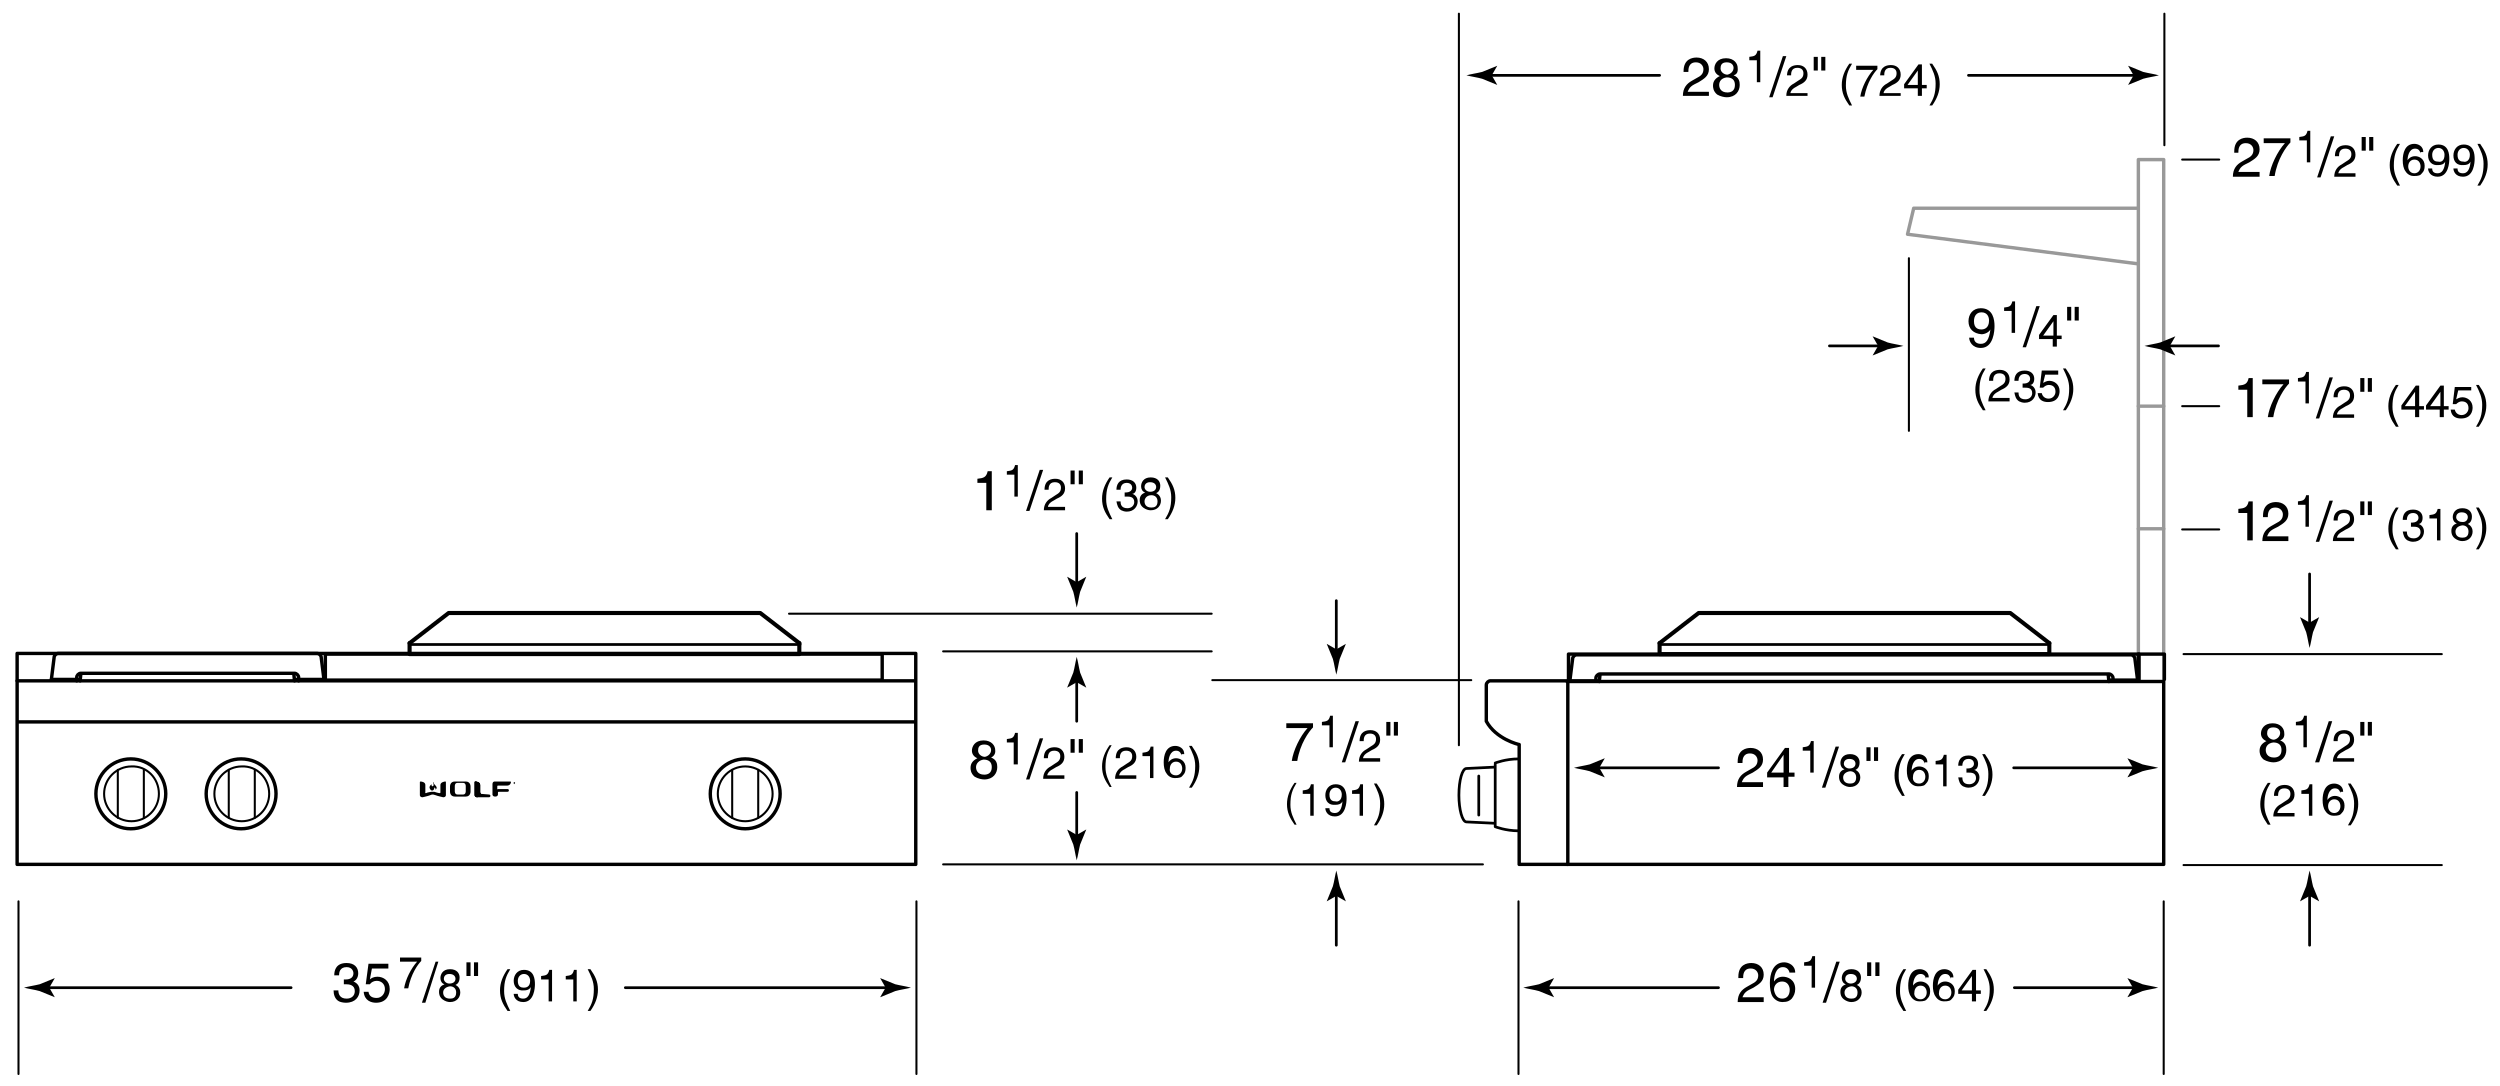 <svg version="1.1" id="Illus" xmlns="http://www.w3.org/2000/svg" x="0" y="0" width="365" height="158.5" xml:space="preserve" enable-background="new 0 0 365 158.5"><style>.st0,.st1,.st2,.st3,.st4{fill:none;stroke:#000;stroke-width:.5;stroke-linecap:round;stroke-linejoin:round}.st1,.st2,.st3,.st4{stroke-width:.3}.st2,.st3,.st4{stroke-width:.4}.st3,.st4{stroke:#999;stroke-width:.5}.st4{stroke:#000;stroke-width:.6}.st5{fill-rule:evenodd;clip-rule:evenodd}</style><rect x="2.5" y="95.4" class="st0" width="131.2" height="30.8"/><line class="st0" x1="2.6" y1="105.4" x2="133.6" y2="105.4"/><line class="st0" x1="2.5" y1="99.4" x2="133.5" y2="99.4"/><line class="st1" x1="133.8" y1="156.8" x2="133.8" y2="131.6"/><line class="st1" x1="2.7" y1="156.8" x2="2.7" y2="131.6"/><path d="M129.3 144.2l-.8-1.4 2.2.9c.8.2 1.6.3 2.3.5-.8.2-1.6.3-2.3.5l-2.2.9.8-1.4z"/><line class="st2" x1="91.3" y1="144.2" x2="129.8" y2="144.2"/><path d="M7.2 144.2l.8-1.4-2.2.9c-.8.2-1.6.3-2.3.5.8.2 1.6.3 2.3.5l2.2.9-.8-1.4z"/><line class="st2" x1="42.5" y1="144.2" x2="6.7" y2="144.2"/><path d="M50.1 143h.4c.5 0 1.1-.2 1.1-.9 0-.3-.2-.9-1-.9-1 0-1.1.8-1.1 1.2h-.7c0-.8.3-1.8 1.8-1.8 1.1 0 1.7.6 1.7 1.5 0 .7-.4 1.1-.7 1.2.5.2.9.6.9 1.3 0 .9-.6 1.8-2 1.8-.4 0-.8-.1-1-.2-.6-.3-.8-1-.8-1.6h.7c0 .5.2 1.2 1.2 1.2.7 0 1.2-.4 1.2-1.1 0-.9-.8-1-1.3-1h-.3v-.7zM54 143c.2-.2.6-.4 1.1-.4.9 0 1.8.6 1.8 1.8 0 .6-.3 2-2 2-.7 0-1.7-.3-1.8-1.6h.7c.1.7.6.9 1.2.9.7 0 1.2-.6 1.2-1.3 0-.8-.6-1.2-1.2-1.2-.4 0-.8.2-1 .5h-.6l.4-3h2.9v.7h-2.4L54 143zM58.3 139.8h3.2v.5c-.5.5-1.5 1.9-1.9 4H59c.2-1.3 1-2.9 1.9-3.9h-2.5v-.6zM62.1 146.4h-.5l2-6h.4l-1.9 6zM66.5 143.8c.6.3.7.8.7 1.1 0 .7-.5 1.4-1.5 1.4-.3 0-.7-.1-1.1-.4-.5-.4-.5-.9-.5-1.1 0-.6.3-.9.8-1.1-.4-.1-.6-.5-.6-.9 0-.5.3-1.3 1.4-1.3 1 0 1.4.6 1.4 1.2 0 .8-.4 1-.6 1.1zm-1.8 1.1c0 .4.2.9 1 .9.4 0 .9-.1.9-.9 0-.6-.4-.9-.9-.9-.7.1-1 .5-1 .9zm1.8-2c0-.3-.2-.7-.9-.7-.6 0-.8.4-.8.7 0 .4.4.7.8.7.6 0 .9-.3.9-.7zM68.1 140.5h.6v2h-.6v-2zm1.1 0h.6v2h-.6v-2zM74.5 141.5c-.6 1-.9 1.7-.9 3.2 0 1.1.4 1.9.9 2.9h-.4c-.7-1-1.1-1.8-1.1-3 0-1.1.4-2.1 1.1-3.1h.4zM75 143.2c0-.8.5-1.6 1.5-1.6 1.5 0 1.6 1.4 1.6 2.1 0 .5-.1 2.6-1.7 2.6-1.1 0-1.4-.8-1.4-1.2h.6c0 .5.3.7.8.7.6 0 1-.5 1.1-1.7-.2.4-.6.5-1 .5-.9.1-1.5-.5-1.5-1.4zm2.4 0c0-.5-.3-1-.9-1-.5 0-.9.4-.9 1 0 .9.5 1 .9 1 .3 0 .9-.1.9-1zM80.7 146.2h-.6V143H79v-.5c.7-.1 1-.1 1.2-.9h.4v4.6zM84.3 146.2h-.6V143h-1.1v-.5c.7-.1 1-.1 1.2-.9h.4v4.6zM85.8 147.6c.6-1 .9-1.7.9-3.2 0-1.1-.4-1.9-.9-2.9h.4c.7 1 1.1 1.8 1.1 3 0 1.1-.4 2.1-1.1 3.1h-.4z"/><line class="st0" x1="11.7" y1="99.2" x2="7.5" y2="99.2"/><path class="st0" d="M7.5 99.2l.4-3.2c0-.3.3-.6.6-.6h37.8c.3 0 .6.3.6.6l.4 3.2H43"/><path class="st0" d="M11.2 99.4v-.5c0-.3.3-.6.6-.6H43c.3 0 .6.3.6.6v.5"/><line class="st0" x1="42.9" y1="98.4" x2="43" y2="99.4"/><line class="st0" x1="11.8" y1="98.4" x2="11.7" y2="99.4"/><path class="st0" d="M24.2 115.9c0 2.8-2.3 5.1-5.1 5.1s-5.1-2.3-5.1-5.1 2.3-5.1 5.1-5.1 5.1 2.3 5.1 5.1z"/><path class="st1" d="M23.2 115.9c0 2.2-1.8 4-4 4s-4-1.8-4-4 1.8-4 4-4c2.2-.1 4 1.7 4 4z"/><line class="st1" x1="21" y1="112.4" x2="21" y2="119.4"/><line class="st1" x1="17.2" y1="119.4" x2="17.2" y2="112.4"/><path class="st0" d="M40.3 115.9c0 2.8-2.3 5.1-5.1 5.1s-5.1-2.3-5.1-5.1 2.3-5.1 5.1-5.1c2.9 0 5.1 2.3 5.1 5.1z"/><path class="st1" d="M39.3 115.9c0 2.2-1.8 4-4 4s-4-1.8-4-4 1.8-4 4-4c2.2-.1 4 1.7 4 4z"/><line class="st1" x1="37.2" y1="112.4" x2="37.2" y2="119.4"/><line class="st1" x1="33.4" y1="119.4" x2="33.4" y2="112.4"/><polyline class="st3" points="315.9,99.2 315.9,23.3 312.2,23.3 312.2,99"/><line class="st3" x1="312.2" y1="77.2" x2="315.9" y2="77.2"/><line class="st3" x1="312.2" y1="59.3" x2="315.9" y2="59.3"/><polyline class="st3" points="312.1,30.4 279.4,30.4 278.5,34.2 312,38.5"/><line class="st1" x1="278.7" y1="62.9" x2="278.7" y2="37.7"/><path d="M287.4 46.9c0-1 .6-1.9 1.8-1.9 1.8 0 2 1.7 2 2.6 0 .6-.1 3.2-2 3.2-1.3 0-1.7-1-1.7-1.5h.7c0 .6.4.9 1 .9.8 0 1.2-.6 1.4-2.1-.2.4-.8.7-1.3.7-1.2-.1-1.9-.8-1.9-1.9zm3-.1c0-.6-.3-1.2-1.1-1.2-.7 0-1.1.5-1.1 1.3 0 1.1.7 1.2 1.1 1.2.4 0 1.1-.2 1.1-1.3zM294.3 48.6h-.6v-3.2h-1.1v-.5c.7-.1 1-.1 1.2-.9h.4v4.6zM295.8 50.7h-.5l2-6h.5l-2 6zM300.3 49.5v1.1h-.6v-1.1h-2v-.6l2.1-2.9h.5v3h.7v.5h-.7zm-2-.5h1.5v-2.1l-1.5 2.1zM301.8 44.8h.6v2h-.6v-2zm1.1 0h.6v2h-.6v-2zM289.9 53.8c-.6 1-.9 1.7-.9 3.2 0 1.1.4 1.9.9 2.9h-.4c-.7-1-1.1-1.8-1.1-3 0-1.1.4-2.1 1.1-3.1h.4zM290.4 55.6c0-1.5 1.1-1.6 1.6-1.6.8 0 1.4.5 1.4 1.4 0 .8-.5 1.2-1.2 1.5l-.5.3c-.6.3-.8.7-.8.9h2.5v.5h-3.1c0-.9.5-1.5 1.1-1.8l.6-.4c.5-.3.8-.5.8-1.1 0-.4-.2-.8-.9-.8-.9 0-.9.8-.9 1.1h-.6zM295.2 56h.3c.4 0 .9-.2.9-.7 0-.3-.2-.7-.8-.7-.8 0-.9.7-.9 1h-.6c0-.7.3-1.5 1.5-1.5.9 0 1.4.5 1.4 1.2 0 .6-.3.9-.6.9.4.1.8.5.8 1.1 0 .7-.5 1.5-1.6 1.5-.3 0-.6-.1-.8-.2-.5-.3-.6-.8-.7-1.3h.6c0 .4.1 1 1 1 .6 0 1-.4 1-.9 0-.8-.7-.8-1.1-.8h-.3V56zM298.3 55.9c.2-.1.5-.3.9-.3.7 0 1.5.5 1.5 1.5 0 .5-.2 1.6-1.7 1.6-.6 0-1.4-.2-1.5-1.3h.6c.1.5.5.8 1 .8.6 0 1-.5 1-1 0-.7-.4-1-1-1-.3 0-.6.2-.8.4h-.5l.3-2.5h2.4v.6h-1.9l-.3 1.2zM301.2 59.9c.6-1 .9-1.7.9-3.2 0-1.1-.4-1.9-.9-2.9h.4c.7 1 1.1 1.8 1.1 3 0 1.1-.4 2.1-1.1 3.1h-.4z"/><line class="st1" x1="324" y1="23.3" x2="318.6" y2="23.3"/><line class="st1" x1="324" y1="59.3" x2="318.6" y2="59.3"/><line class="st1" x1="324" y1="77.3" x2="318.6" y2="77.3"/><path d="M328.9 60.9h-.8v-4h-1.3v-.6c.9-.1 1.3-.2 1.5-1.1h.6v5.7zM330.3 55.4h3.9v.6c-.6.6-1.9 2.4-2.3 4.9h-.8c.2-1.5 1.2-3.6 2.3-4.8h-3.1v-.7zM337.2 58.9h-.6v-3.2h-1.1v-.5c.7-.1 1-.1 1.2-.9h.4v4.6zM338.6 61.1h-.5l2-6h.5l-2 6zM340.7 58c0-1.5 1.1-1.6 1.6-1.6.8 0 1.4.5 1.4 1.4 0 .8-.5 1.2-1.2 1.5l-.5.3c-.6.3-.8.7-.8.9h2.5v.5h-3.1c0-.9.5-1.5 1.1-1.8l.6-.4c.5-.3.8-.5.8-1.1 0-.4-.2-.8-.9-.8-.9 0-.9.8-.9 1.1h-.6zM344.6 55.2h.6v2h-.6v-2zm1.1 0h.6v2h-.6v-2zM350.2 56.2c-.6 1-.9 1.7-.9 3.2 0 1.1.4 1.9.9 2.9h-.4c-.7-1-1.1-1.8-1.1-3 0-1.1.4-2.1 1.1-3.1h.4zM353.2 59.8v1.1h-.6v-1.1h-2v-.6l2.1-2.9h.5v3h.7v.5h-.7zm-2.1-.5h1.5v-2.1l-1.5 2.1zM356.8 59.8v1.1h-.6v-1.1h-2v-.6l2.1-2.9h.5v3h.7v.5h-.7zm-2-.5h1.5v-2.1l-1.5 2.1zM358.6 58.3c.2-.1.5-.3.9-.3.7 0 1.5.5 1.5 1.5 0 .5-.2 1.6-1.7 1.6-.6 0-1.4-.2-1.5-1.3h.6c.1.5.5.8 1 .8.6 0 1-.5 1-1 0-.7-.4-1-1-1-.3 0-.6.2-.8.4h-.5l.3-2.5h2.4v.5h-1.9l-.3 1.3zM361.5 62.3c.6-1 .9-1.7.9-3.2 0-1.1-.4-1.9-.9-2.9h.4c.7 1 1.1 1.8 1.1 3 0 1.1-.4 2.1-1.1 3.1h-.4z"/><g><path d="M326.2 22.1c0-1.8 1.3-2 1.9-2 1 0 1.8.6 1.8 1.7 0 1-.7 1.4-1.5 1.9l-.6.3c-.8.4-.9.9-1 1.1h3.1v.7H326c0-1.2.6-1.8 1.3-2.2l.7-.4c.6-.3 1-.6 1-1.3 0-.4-.3-1-1.1-1-1.1 0-1.1 1-1.1 1.4h-.6zM330.5 20.2h3.9v.6c-.6.6-1.9 2.4-2.3 4.9h-.8c.2-1.5 1.2-3.6 2.3-4.8h-3.1v-.7zM337.4 23.7h-.6v-3.2h-1.1V20c.7-.1 1-.1 1.2-.9h.4v4.6zM338.8 25.9h-.5l2-6h.5l-2 6zM340.9 22.8c0-1.5 1.1-1.6 1.6-1.6.8 0 1.4.5 1.4 1.4 0 .8-.5 1.2-1.2 1.5l-.5.3c-.6.3-.8.7-.8.9h2.5v.5h-3.1c0-.9.5-1.5 1.1-1.8l.6-.4c.5-.3.8-.5.8-1.1 0-.4-.2-.8-.9-.8-.9 0-.9.8-.9 1.1h-.6zM344.8 20h.6v2h-.6v-2zm1.1 0h.6v2h-.6v-2zM350.4 21c-.6 1-.9 1.7-.9 3.2 0 1.1.4 1.9.9 2.9h-.4c-.7-1-1.1-1.8-1.1-3 0-1.1.4-2.1 1.1-3.1h.4zM353.4 22.4c-.1-.4-.3-.7-.8-.7-.9 0-1.1 1.2-1.1 1.7.1-.2.5-.6 1.1-.6.6 0 1.4.4 1.4 1.4 0 .5-.1.8-.4 1.1-.2.3-.5.4-1.2.4-.4 0-.9-.2-1.2-.7-.3-.4-.4-1-.4-1.6 0-1 .3-2.4 1.7-2.4.5 0 1.3.3 1.3 1.2h-.4zm-.9 2.9c.5 0 .9-.4.9-1 0-.4-.2-1-.9-1-.6 0-.9.5-.9 1s.3 1 .9 1zM354.5 22.7c0-.8.5-1.6 1.5-1.6 1.5 0 1.6 1.4 1.6 2.1 0 .5-.1 2.6-1.7 2.6-1.1 0-1.4-.8-1.4-1.2h.6c0 .5.3.7.8.7.6 0 1-.5 1.1-1.7-.2.4-.6.5-1 .5-.9.1-1.5-.5-1.5-1.4zm2.4-.1c0-.5-.3-1-.9-1-.5 0-.9.4-.9 1 0 .9.5 1 .9 1 .4.1.9-.1.9-1zM358.2 22.7c0-.8.5-1.6 1.5-1.6 1.5 0 1.6 1.4 1.6 2.1 0 .5-.1 2.6-1.7 2.6-1.1 0-1.4-.8-1.4-1.2h.6c0 .5.3.7.8.7.6 0 1-.5 1.1-1.7-.2.4-.6.5-1 .5-1 .1-1.5-.5-1.5-1.4zm2.4-.1c0-.5-.3-1-.9-1-.5 0-.9.4-.9 1 0 .9.5 1 .9 1 .3.1.9-.1.9-1zM361.7 27.1c.6-1 .9-1.7.9-3.2 0-1.1-.4-1.9-.9-2.9h.4c.7 1 1.1 1.8 1.1 3 0 1.1-.4 2.1-1.1 3.1h-.4z"/></g><g><path d="M328.9 78.9h-.8v-4h-1.3v-.6c.9-.1 1.3-.2 1.5-1.1h.6v5.7zM330.4 75.3c0-1.8 1.3-2 1.9-2 1 0 1.8.6 1.8 1.7 0 1-.7 1.4-1.5 1.9l-.6.3c-.8.4-.9.9-1 1.1h3.1v.7h-3.8c0-1.2.6-1.8 1.3-2.2l.7-.4c.6-.3 1-.6 1-1.3 0-.4-.3-1-1.1-1-1.1 0-1.1 1-1.1 1.4h-.7zM337.2 76.9h-.6v-3.2h-1.1v-.5c.7-.1 1-.1 1.2-.9h.4v4.6zM338.6 79.1h-.5l2-6h.5l-2 6zM340.7 76c0-1.5 1.1-1.6 1.6-1.6.8 0 1.4.5 1.4 1.4 0 .8-.5 1.2-1.2 1.5l-.5.3c-.6.3-.8.7-.8.9h2.5v.5h-3.1c0-.9.5-1.5 1.1-1.8l.6-.4c.5-.3.8-.5.8-1.1 0-.4-.2-.8-.9-.8-.9 0-.9.8-.9 1.1h-.6zM344.6 73.2h.6v2h-.6v-2zm1.1 0h.6v2h-.6v-2zM350.2 74.1c-.6 1-.9 1.7-.9 3.2 0 1.1.4 1.9.9 2.9h-.4c-.7-1-1.1-1.8-1.1-3 0-1.1.4-2.1 1.1-3.1h.4zM351.9 76.3h.3c.4 0 .9-.2.9-.7 0-.3-.2-.7-.8-.7-.8 0-.9.7-.9 1h-.6c0-.7.3-1.5 1.5-1.5.9 0 1.4.5 1.4 1.2 0 .6-.3.9-.6.9.4.1.8.5.8 1.1 0 .7-.5 1.5-1.6 1.5-.3 0-.6-.1-.8-.2-.5-.3-.6-.8-.7-1.3h.6c0 .4.1 1 1 1 .6 0 1-.4 1-.9 0-.8-.7-.8-1.1-.8h-.3v-.6zM356.4 78.9h-.6v-3.2h-1.1v-.5c.7-.1 1-.1 1.2-.9h.4v4.6zM360.3 76.5c.6.3.7.8.7 1.1 0 .7-.5 1.4-1.5 1.4-.3 0-.7-.1-1.1-.4-.5-.4-.5-.9-.5-1.1 0-.6.3-.9.8-1.1-.4-.1-.6-.5-.6-.9 0-.5.3-1.3 1.4-1.3 1 0 1.4.6 1.4 1.2 0 .8-.4 1-.6 1.1zm-1.8 1.1c0 .4.2.9 1 .9.4 0 .9-.1.9-.9 0-.6-.4-.9-.9-.9-.7.1-1 .5-1 .9zm1.8-2.1c0-.3-.2-.7-.9-.7-.6 0-.8.4-.8.7 0 .4.4.7.8.7.6.1.9-.3.9-.7zM361.5 80.2c.6-1 .9-1.7.9-3.2 0-1.1-.4-1.9-.9-2.9h.4c.7 1 1.1 1.8 1.1 3 0 1.1-.4 2.1-1.1 3.1h-.4z"/></g><line class="st1" x1="315.9" y1="156.8" x2="315.9" y2="131.6"/><line class="st1" x1="221.7" y1="156.8" x2="221.7" y2="131.6"/><g><path d="M311.4 144.2l-.8-1.4 2.2.9c.8.2 1.6.3 2.3.5-.8.2-1.6.3-2.3.5l-2.2.9.8-1.4z"/><line class="st2" x1="294.1" y1="144.2" x2="311.9" y2="144.2"/></g><g><path d="M226.1 144.2l.8-1.4-2.2.9c-.8.2-1.6.3-2.3.5.8.2 1.6.3 2.3.5l2.2.9-.8-1.4z"/><line class="st2" x1="250.9" y1="144.2" x2="225.6" y2="144.2"/></g><g><path d="M253.8 142.6c0-1.8 1.3-2 1.9-2 1 0 1.8.6 1.8 1.7 0 1-.7 1.4-1.5 1.9l-.6.3c-.8.4-.9.9-1 1.1h3.1v.7h-3.8c0-1.2.6-1.8 1.3-2.2l.7-.4c.6-.3 1-.6 1-1.3 0-.4-.3-1-1.1-1-1.1 0-1.1 1-1.1 1.4h-.7zM261.3 142.1c-.1-.5-.4-.9-1-.9-1.1 0-1.3 1.5-1.3 2.1.2-.3.6-.7 1.3-.7.7 0 1.8.4 1.8 1.8 0 .6-.2 1-.5 1.4-.3.3-.6.5-1.4.5-.4 0-1-.2-1.4-.8-.3-.5-.4-1.2-.4-2 0-1.2.4-3 2.1-3 .6 0 1.6.4 1.6 1.5h-.8zm-1.1 3.7c.7 0 1.1-.5 1.1-1.3 0-.5-.3-1.2-1.1-1.2s-1.2.6-1.2 1.2c.1.6.4 1.3 1.2 1.3zM265.1 144.2h-.6V141h-1.1v-.5c.7-.1 1-.1 1.2-.9h.4v4.6zM266.6 146.4h-.5l2-6h.5l-2 6zM271.1 143.8c.6.3.7.8.7 1.1 0 .7-.5 1.4-1.5 1.4-.3 0-.7-.1-1.1-.4-.5-.4-.5-.9-.5-1.1 0-.6.3-.9.8-1.1-.4-.1-.6-.5-.6-.9 0-.5.3-1.3 1.4-1.3 1 0 1.4.6 1.4 1.2 0 .8-.4 1-.6 1.1zm-1.8 1.1c0 .4.2.9 1 .9.4 0 .9-.1.9-.9 0-.6-.4-.9-.9-.9-.7.1-1 .5-1 .9zm1.8-2c0-.3-.2-.7-.9-.7-.6 0-.8.4-.8.7 0 .4.4.7.8.7.5 0 .9-.3.9-.7zM272.6 140.5h.6v2h-.6v-2zm1.2 0h.6v2h-.6v-2zM278.3 141.5c-.6 1-.9 1.7-.9 3.2 0 1.1.4 1.9.9 2.9h-.4c-.7-1-1.1-1.8-1.1-3 0-1.1.4-2.1 1.1-3.1h.4zM281.2 142.9c-.1-.4-.3-.7-.8-.7-.9 0-1.1 1.2-1.1 1.7.1-.2.5-.6 1.1-.6.6 0 1.4.4 1.4 1.4 0 .5-.1.8-.4 1.1-.2.3-.5.4-1.2.4-.4 0-.9-.2-1.2-.7-.3-.4-.4-1-.4-1.6 0-1 .3-2.4 1.7-2.4.5 0 1.3.3 1.3 1.2h-.4zm-.8 3c.5 0 .9-.4.9-1 0-.4-.2-1-.9-1-.6 0-.9.5-.9 1-.1.4.2 1 .9 1zM284.8 142.9c-.1-.4-.3-.7-.8-.7-.9 0-1.1 1.2-1.1 1.7.1-.2.5-.6 1.1-.6.6 0 1.4.4 1.4 1.4 0 .5-.1.8-.4 1.1-.2.3-.5.4-1.2.4-.4 0-.9-.2-1.2-.7-.3-.4-.4-1-.4-1.6 0-1 .3-2.4 1.7-2.4.5 0 1.3.3 1.3 1.2h-.4zm-.8 3c.5 0 .9-.4.9-1 0-.4-.2-1-.9-1-.6 0-.9.5-.9 1-.1.4.2 1 .9 1zM288.5 145.1v1.1h-.6v-1.1h-2v-.6l2.1-2.9h.5v3h.7v.5h-.7zm-2.1-.5h1.5v-2.1l-1.5 2.1zM289.6 147.6c.6-1 .9-1.7.9-3.2 0-1.1-.4-1.9-.9-2.9h.4c.7 1 1.1 1.8 1.1 3 0 1.1-.4 2.1-1.1 3.1h-.4z"/></g><polyline class="st0" points="228.8,126.2 315.9,126.2 315.9,99.5 228.8,99.5"/><polyline class="st0" points="316,99.2 316,95.5 312.2,95.5 312.2,99"/><line class="st1" x1="316" y1="21.2" x2="316" y2="2"/><line class="st1" x1="213" y1="108.8" x2="213" y2="2"/><g><path d="M311.5 11l-.8-1.4 2.2.9c.8.2 1.6.3 2.3.5-.8.2-1.6.3-2.3.5l-2.2.9.8-1.4z"/><line class="st2" x1="287.4" y1="11" x2="312" y2="11"/></g><g><path d="M217.8 11l.8-1.4-2.2.9c-.8.2-1.6.3-2.3.5.8.2 1.6.3 2.3.5l2.2.9-.8-1.4z"/><line class="st2" x1="242.3" y1="11" x2="216" y2="11"/></g><g><path d="M245.8 10.4c0-1.8 1.3-2 1.9-2 1 0 1.8.6 1.8 1.7 0 1-.7 1.4-1.5 1.9l-.6.3c-.8.4-.9.9-1 1.1h3.1v.6h-3.8c0-1.2.6-1.8 1.3-2.2l.7-.4c.6-.3 1-.6 1-1.3 0-.4-.3-1-1.1-1-1.1 0-1.1 1-1.1 1.4h-.7zM253.1 11c.8.3.9.9.9 1.4 0 .9-.6 1.8-1.9 1.8-.3 0-.9-.1-1.4-.4-.6-.5-.6-1.1-.6-1.3 0-.7.4-1.1 1-1.4-.5-.2-.8-.6-.8-1.1 0-.6.4-1.5 1.7-1.5 1.2 0 1.7.8 1.7 1.4.1.8-.3 1-.6 1.1zm-2.1 1.4c0 .4.2 1.1 1.2 1.1.5 0 1.1-.2 1.1-1.1 0-.8-.5-1.1-1.2-1.1-.8.1-1.1.6-1.1 1.1zm2.1-2.5c0-.3-.2-.8-1-.8s-.9.5-.9.9c0 .5.5.9 1 .9.5-.1.9-.5.9-1zM257.1 12h-.6V8.8h-1.1v-.5c.7-.1 1-.1 1.2-.9h.4V12zM258.8 14.2h-.5l2-6h.5l-2 6zM260.9 11.1c0-1.5 1.1-1.6 1.6-1.6.8 0 1.4.5 1.4 1.4 0 .8-.5 1.2-1.2 1.5l-.5.3c-.6.3-.8.7-.8.9h2.5v.4h-3.1c0-.9.5-1.5 1.1-1.8l.6-.4c.5-.3.8-.5.8-1.1 0-.4-.2-.8-.9-.8-.9 0-.9.8-.9 1.1h-.6zM264.8 8.3h.6v2h-.6v-2zm1.1 0h.6v2h-.6v-2zM270.4 9.3c-.6 1-.9 1.7-.9 3.2 0 1.1.4 1.9.9 2.9h-.4c-.7-1-1.1-1.8-1.1-3 0-1.1.4-2.1 1.1-3.1h.4zM270.9 9.6h3.2v.5c-.5.5-1.5 1.9-1.9 4h-.6c.2-1.3 1-2.9 1.9-3.9H271v-.6zM274.5 11.1c0-1.5 1.1-1.6 1.6-1.6.8 0 1.4.5 1.4 1.4 0 .8-.5 1.2-1.2 1.5l-.5.3c-.6.3-.8.7-.8.9h2.5v.4h-3.1c0-.9.5-1.5 1.1-1.8l.6-.4c.5-.3.8-.5.8-1.1 0-.4-.2-.8-.9-.8-.9 0-.9.8-.9 1.1h-.6zM280.6 12.9V14h-.6v-1.1h-2v-.6l2.1-2.9h.5v3h.7v.5h-.7zm-2.1-.5h1.5v-2.1l-1.5 2.1zM281.7 15.4c.6-1 .9-1.7.9-3.2 0-1.1-.4-1.9-.9-2.9h.4c.7 1 1.1 1.8 1.1 3 0 1.1-.4 2.1-1.1 3.1h-.4z"/></g><g><line class="st0" x1="307.9" y1="99.3" x2="312.1" y2="99.3"/><path class="st0" d="M312.1 99.4l-.4-3.2c0-.3-.3-.6-.6-.6h-80.9c-.3 0-.6.3-.6.6l-.4 3.2h4.2"/><path class="st0" d="M308.5 99.3V99c0-.3-.3-.6-.6-.6h-74.3c-.3 0-.6.3-.6.6v.3"/><line class="st0" x1="233.6" y1="98.5" x2="233.5" y2="99.5"/><line class="st0" x1="307.8" y1="98.5" x2="307.9" y2="99.5"/></g><path class="st0" d="M217 105.3V100c0-.3.3-.6.6-.6h11.3v26.8h-7.1v-17.5c-.1 0-3.4-.8-4.8-3.4z"/><g><path class="st2" d="M218.2 112l-4.1.2c-.6 0-1.1 1.7-1.1 3.9 0 2.1.5 3.9 1.1 3.9l4.2.2M218.3 111.6v9.1s1.5.6 3.4.6M218.3 111.4s1.5-.6 3.4-.6"/><line class="st2" x1="215.9" y1="113.3" x2="215.9" y2="119"/></g><g><path d="M144.7 110.6c.8.3.9.9.9 1.4 0 .9-.6 1.8-1.9 1.8-.3 0-.9-.1-1.4-.4-.6-.5-.6-1.1-.6-1.3 0-.7.4-1.1 1-1.4-.5-.2-.8-.6-.8-1.1 0-.6.4-1.5 1.7-1.5 1.2 0 1.7.8 1.7 1.4.1.7-.4 1-.6 1.1zm-2.2 1.4c0 .4.2 1.1 1.2 1.1.5 0 1.1-.2 1.1-1.1 0-.8-.5-1.1-1.2-1.1-.7.1-1.1.6-1.1 1.1zm2.2-2.5c0-.3-.2-.8-1-.8s-.9.5-.9.9c0 .5.5.9 1 .9.5-.1.9-.5.9-1zM148.6 111.6h-.6v-3.2h-1v-.5c.7-.1 1-.1 1.2-.9h.4v4.6zM150.3 113.8h-.5l2-6h.5l-2 6zM152.4 110.7c0-1.5 1.1-1.6 1.6-1.6.8 0 1.4.5 1.4 1.4 0 .8-.5 1.2-1.2 1.5l-.5.3c-.6.3-.8.7-.8.9h2.5v.5h-3.1c0-.9.5-1.5 1.1-1.8l.6-.4c.5-.3.8-.5.8-1.1 0-.4-.2-.8-.9-.8-.9 0-.9.8-.9 1.1h-.6zM156.3 107.9h.6v2h-.6v-2zm1.2 0h.6v2h-.6v-2zM162.3 108.8c-.6 1-.9 1.7-.9 3.2 0 1.1.4 1.9.9 2.9h-.3c-.7-1-1.1-1.8-1.1-3 0-1.1.4-2.1 1.1-3.1h.3zM162.9 110.7c0-1.5 1.1-1.6 1.6-1.6.8 0 1.4.5 1.4 1.4 0 .8-.5 1.2-1.2 1.5l-.5.3c-.6.3-.8.7-.8.9h2.5v.5h-3.1c0-.9.5-1.5 1.1-1.8l.6-.4c.5-.3.8-.5.8-1.1 0-.4-.2-.8-.9-.8-.9 0-.9.8-.9 1.1h-.6zM168.5 113.6h-.6v-3.2h-1.1v-.5c.7-.1 1-.1 1.2-.9h.4v4.6zM172.5 110.3c-.1-.4-.3-.7-.8-.7-.9 0-1.1 1.2-1.1 1.7.1-.2.5-.6 1.1-.6.6 0 1.4.4 1.4 1.4 0 .5-.1.8-.4 1.1-.2.3-.5.4-1.2.4-.4 0-.9-.2-1.2-.7-.3-.4-.4-1-.4-1.6 0-1 .3-2.4 1.7-2.4.5 0 1.3.3 1.3 1.2h-.4zm-.8 2.9c.5 0 .9-.4.9-1 0-.4-.2-1-.9-1-.6 0-.9.5-.9 1-.1.5.2 1 .9 1zM173.6 115c.6-1 .9-1.7.9-3.2 0-1.1-.4-1.9-.9-2.9h.4c.7 1 1.1 1.8 1.1 3 0 1.1-.4 2.1-1.1 3.1h-.4z"/></g><g><path d="M144.8 74.5h-.8v-4h-1.3v-.6c.9-.1 1.3-.2 1.5-1.1h.6v5.7zM148.7 72.5h-.6v-3.2H147v-.5c.7-.1 1-.1 1.2-.9h.4v4.6zM150.3 74.6h-.5l2-6h.5l-2 6zM152.5 71.5c0-1.5 1.1-1.6 1.6-1.6.8 0 1.4.5 1.4 1.4 0 .8-.5 1.2-1.2 1.5l-.5.3c-.6.3-.8.7-.8.9h2.5v.5h-3.1c0-.9.5-1.5 1.1-1.8l.6-.4c.5-.3.8-.5.8-1.1 0-.4-.2-.8-.9-.8-.9 0-.9.8-.9 1.1h-.6zM156.3 68.7h.6v2h-.6v-2zm1.2 0h.6v2h-.6v-2zM162.4 69.7c-.6 1-.9 1.7-.9 3.2 0 1.1.4 1.9.9 2.9h-.4c-.7-1-1.1-1.8-1.1-3 0-1.1.4-2.1 1.1-3.1h.4zM164.1 71.9h.3c.4 0 .9-.2.9-.7 0-.3-.2-.7-.8-.7-.8 0-.9.7-.9 1h-.6c0-.7.3-1.5 1.5-1.5.9 0 1.4.5 1.4 1.2 0 .6-.3.9-.6.9.4.1.8.5.8 1.1 0 .7-.5 1.5-1.6 1.5-.3 0-.6-.1-.8-.2-.5-.3-.6-.8-.7-1.3h.6c0 .4.1 1 1 1 .6 0 1-.4 1-.9 0-.8-.7-.8-1.1-.8h-.3v-.6zM168.8 72c.6.3.7.8.7 1.1 0 .7-.5 1.4-1.5 1.4-.3 0-.7-.1-1.1-.4-.5-.4-.5-.9-.5-1.1 0-.6.3-.9.8-1.1-.4-.1-.6-.5-.6-.9 0-.5.3-1.3 1.4-1.3 1 0 1.4.6 1.4 1.2 0 .8-.4 1-.6 1.1zm-1.7 1.2c0 .4.2.9 1 .9.4 0 .9-.1.9-.9 0-.6-.4-.9-.9-.9-.7 0-1 .5-1 .9zm1.7-2.1c0-.3-.2-.7-.9-.7-.6 0-.8.4-.8.7 0 .4.4.7.8.7.6 0 .9-.3.9-.7zM170.1 75.8c.6-1 .9-1.7.9-3.2 0-1.1-.4-1.9-.9-2.9h.4c.7 1 1.1 1.8 1.1 3 0 1.1-.4 2.1-1.1 3.1h-.4z"/></g><line class="st1" x1="176.9" y1="95.1" x2="137.7" y2="95.1"/><line class="st1" x1="176.9" y1="89.6" x2="115.2" y2="89.6"/><g><path d="M187.8 105.6h3.9v.6c-.6.6-1.9 2.4-2.3 4.9h-.8c.2-1.5 1.2-3.6 2.3-4.8h-3.1v-.7zM194.7 109.1h-.6v-3.2H193v-.5c.7-.1 1-.1 1.2-.9h.4v4.6zM196.4 111.3h-.5l2-6h.5l-2 6zM198.5 108.2c0-1.5 1.1-1.6 1.6-1.6.8 0 1.4.5 1.4 1.4 0 .8-.5 1.2-1.2 1.5l-.5.3c-.6.3-.8.7-.8.9h2.5v.5h-3.1c0-.9.5-1.5 1.1-1.8l.6-.4c.5-.3.8-.5.8-1.1 0-.4-.2-.8-.9-.8-.9 0-.9.8-.9 1.1h-.6zM202.4 105.4h.6v2h-.6v-2zm1.1 0h.6v2h-.6v-2zM189.3 114.3c-.6 1-.9 1.7-.9 3.2 0 1.1.4 1.9.9 2.9h-.3c-.7-1-1.1-1.8-1.1-3 0-1.1.4-2.1 1.1-3.1h.3zM191.9 119.1h-.6v-3.2h-1.1v-.5c.7-.1 1-.1 1.2-.9h.4v4.6zM193.5 116.1c0-.8.5-1.6 1.5-1.6 1.5 0 1.6 1.4 1.6 2.1 0 .5-.1 2.6-1.7 2.6-1.1 0-1.4-.8-1.4-1.2h.6c0 .5.3.7.8.7.6 0 1-.5 1.1-1.7-.2.4-.6.5-1 .5-1 .1-1.5-.5-1.5-1.4zm2.4-.1c0-.5-.3-1-.9-1-.5 0-.9.4-.9 1 0 .9.5 1 .9 1 .3.1.9-.1.9-1zM199.1 119.1h-.6v-3.2h-1.1v-.5c.7-.1 1-.1 1.2-.9h.4v4.6zM200.6 120.5c.6-1 .9-1.7.9-3.2 0-1.1-.4-1.9-.9-2.9h.4c.7 1 1.1 1.8 1.1 3 0 1.1-.4 2.1-1.1 3.1h-.4z"/></g><line class="st1" x1="214.8" y1="99.3" x2="177" y2="99.3"/><line class="st1" x1="216.5" y1="126.2" x2="137.7" y2="126.2"/><g><path d="M311.4 112.1l-.8-1.4 2.2.9c.8.2 1.6.3 2.3.5-.8.2-1.6.3-2.3.5l-2.2.9.8-1.4z"/><line class="st2" x1="294" y1="112.1" x2="311.9" y2="112.1"/><path d="M233.5 112.1l.8-1.4-2.2.9c-.8.2-1.6.3-2.3.5.8.2 1.6.3 2.3.5l2.2.9-.8-1.4z"/><line class="st2" x1="250.9" y1="112.1" x2="233" y2="112.1"/><g><path d="M253.7 111.2c0-1.8 1.3-2 1.9-2 1 0 1.8.6 1.8 1.7 0 1-.7 1.4-1.5 1.9l-.6.3c-.8.4-.9.9-1 1.1h3.1v.7h-3.8c0-1.2.6-1.8 1.3-2.2l.7-.4c.6-.3 1-.6 1-1.3 0-.4-.3-1-1.1-1-1.1 0-1.1 1-1.1 1.4h-.7zM261.1 113.5v1.4h-.7v-1.4H258v-.7l2.6-3.6h.6v3.6h.8v.6h-.9zm-2.5-.7h1.8v-2.6l-1.8 2.6zM264.9 112.8h-.6v-3.2h-1.1v-.5c.7-.1 1-.1 1.2-.9h.4v4.6zM266.5 115h-.5l2-6h.5l-2 6zM270.9 112.4c.6.3.7.8.7 1.1 0 .7-.5 1.4-1.5 1.4-.3 0-.7-.1-1.1-.4-.5-.4-.5-.9-.5-1.1 0-.6.3-.9.8-1.1-.4-.1-.6-.5-.6-.9 0-.5.3-1.3 1.4-1.3 1 0 1.4.6 1.4 1.2 0 .8-.4 1-.6 1.1zm-1.8 1.1c0 .4.2.9 1 .9.4 0 .9-.1.9-.9 0-.6-.4-.9-.9-.9-.7.1-1 .5-1 .9zm1.8-2c0-.3-.2-.7-.9-.7-.6 0-.8.4-.8.7 0 .4.4.7.8.7.6 0 .9-.3.9-.7zM272.5 109.1h.6v2h-.6v-2zm1.1 0h.6v2h-.6v-2zM278.1 110.1c-.6 1-.9 1.7-.9 3.2 0 1.1.4 1.9.9 2.9h-.4c-.7-1-1.1-1.8-1.1-3 0-1.1.4-2.1 1.1-3.1h.4zM281 111.5c-.1-.4-.3-.7-.8-.7-.9 0-1.1 1.2-1.1 1.7.1-.2.5-.6 1.1-.6.6 0 1.4.4 1.4 1.4 0 .5-.1.8-.4 1.1-.2.3-.5.4-1.2.4-.4 0-.9-.2-1.2-.7-.3-.4-.4-1-.4-1.6 0-1 .3-2.4 1.7-2.4.5 0 1.3.3 1.3 1.2h-.4zm-.8 2.9c.5 0 .9-.4.9-1 0-.4-.2-1-.9-1-.6 0-.9.5-.9 1-.1.5.2 1 .9 1zM284.3 114.8h-.6v-3.2h-1.1v-.5c.7-.1 1-.1 1.2-.9h.4v4.6zM287 112.2h.3c.4 0 .9-.2.9-.7 0-.3-.2-.7-.8-.7-.8 0-.9.7-.9 1h-.6c0-.7.3-1.5 1.5-1.5.9 0 1.4.5 1.4 1.2 0 .6-.3.9-.6.9.4.1.8.5.8 1.1 0 .7-.5 1.5-1.6 1.5-.3 0-.6-.1-.8-.2-.5-.3-.6-.8-.7-1.3h.6c0 .4.1 1 1 1 .6 0 1-.4 1-.9 0-.8-.7-.8-1.1-.8h-.3v-.6zM289.4 116.2c.6-1 .9-1.7.9-3.2 0-1.1-.4-1.9-.9-2.9h.4c.7 1 1.1 1.8 1.1 3 0 1.1-.4 2.1-1.1 3.1h-.4z"/></g></g><line class="st1" x1="356.5" y1="95.5" x2="318.8" y2="95.5"/><line class="st1" x1="356.5" y1="126.3" x2="318.8" y2="126.3"/><g><path d="M157.2 99.6l1.4.8-.9-2.2c-.2-.8-.3-1.6-.5-2.3-.2.8-.3 1.6-.5 2.3l-.9 2.2 1.4-.8z"/><line class="st2" x1="157.2" y1="105.3" x2="157.2" y2="99.1"/></g><g><path d="M157.2 85l1.4-.8-.9 2.2c-.2.8-.3 1.6-.5 2.3-.2-.8-.3-1.6-.5-2.3l-.9-2.2 1.4.8z"/><line class="st2" x1="157.2" y1="77.9" x2="157.2" y2="85.5"/></g><g><path d="M157.2 121.9l1.4-.8-.9 2.2c-.2.8-.3 1.6-.5 2.3-.2-.8-.3-1.6-.5-2.3l-.9-2.2 1.4.8z"/><line class="st2" x1="157.2" y1="115.7" x2="157.2" y2="122.4"/></g><g><path d="M332.9 108.1c.8.3.9.9.9 1.4 0 .9-.6 1.8-1.9 1.8-.3 0-.9-.1-1.4-.4-.6-.5-.6-1.1-.6-1.3 0-.7.4-1.1 1-1.4-.5-.2-.8-.6-.8-1.1 0-.6.4-1.5 1.7-1.5 1.2 0 1.7.8 1.7 1.4.1.7-.3 1-.6 1.1zm-2.1 1.4c0 .4.2 1.1 1.2 1.1.5 0 1.1-.2 1.1-1.1 0-.8-.5-1.1-1.2-1.1-.8.1-1.1.6-1.1 1.1zm2.1-2.5c0-.3-.2-.8-1-.8s-.9.5-.9.9c0 .5.5.9 1 .9.5-.1.9-.5.9-1zM336.9 109.1h-.6v-3.2h-1.1v-.5c.7-.1 1-.1 1.2-.9h.4v4.6zM338.6 111.3h-.6l2-6h.5l-1.9 6zM340.7 108.2c0-1.5 1.1-1.6 1.6-1.6.8 0 1.4.5 1.4 1.4 0 .8-.5 1.2-1.2 1.5l-.5.3c-.6.3-.8.7-.8.9h2.5v.5h-3.1c0-.9.5-1.5 1.1-1.8l.6-.4c.5-.3.8-.5.8-1.1 0-.4-.2-.8-.9-.8-.9 0-.9.8-.9 1.1h-.6zM344.6 105.4h.6v2h-.6v-2zm1.1 0h.6v2h-.6v-2zM331.5 114.3c-.6 1-.9 1.7-.9 3.2 0 1.1.4 1.9.9 2.9h-.4c-.7-1-1.1-1.8-1.1-3 0-1.1.4-2.1 1.1-3.1h.4zM332 116.2c0-1.5 1.1-1.6 1.6-1.6.8 0 1.4.5 1.4 1.4 0 .8-.5 1.2-1.2 1.5l-.5.3c-.6.3-.8.7-.8.9h2.5v.5h-3.1c0-.9.5-1.5 1.1-1.8l.6-.4c.5-.3.8-.5.8-1.1 0-.4-.2-.8-.9-.8-.9 0-.9.8-.9 1.1h-.6zM337.7 119.1h-.6v-3.2H336v-.5c.7-.1 1-.1 1.2-.9h.4v4.6zM341.7 115.8c-.1-.4-.3-.7-.8-.7-.9 0-1.1 1.2-1.1 1.7.1-.2.5-.6 1.1-.6.6 0 1.4.4 1.4 1.4 0 .5-.1.8-.4 1.1-.2.3-.5.4-1.2.4-.4 0-.9-.2-1.2-.7-.3-.4-.4-1-.4-1.6 0-1 .3-2.4 1.7-2.4.5 0 1.3.3 1.3 1.2h-.4zm-.9 2.9c.5 0 .9-.4.9-1 0-.4-.2-1-.9-1-.6 0-.9.5-.9 1s.3 1 .9 1zM342.8 120.5c.6-1 .9-1.7.9-3.2 0-1.1-.4-1.9-.9-2.9h.4c.7 1 1.1 1.8 1.1 3 0 1.1-.4 2.1-1.1 3.1h-.4z"/></g><g><path d="M337.2 130.8l1.4.8-.9-2.2c-.2-.8-.3-1.6-.5-2.3-.2.8-.3 1.6-.5 2.3l-.9 2.2 1.4-.8z"/><line class="st2" x1="337.2" y1="138" x2="337.2" y2="130.4"/></g><g><path d="M337.2 90.9l1.4-.8-.9 2.2c-.2.8-.3 1.6-.5 2.3-.2-.8-.3-1.6-.5-2.3l-.9-2.2 1.4.8z"/><line class="st2" x1="337.2" y1="83.8" x2="337.2" y2="91.4"/></g><g><path d="M195.1 130.8l1.4.8-.9-2.2c-.2-.8-.3-1.6-.5-2.3-.2.8-.3 1.6-.5 2.3l-.9 2.2 1.4-.8z"/><line class="st2" x1="195.1" y1="138" x2="195.1" y2="130.4"/></g><g><path d="M195.1 94.8l1.4-.8-.9 2.2c-.2.8-.3 1.6-.5 2.3-.2-.8-.3-1.6-.5-2.3l-.9-2.2 1.4.8z"/><line class="st2" x1="195.1" y1="87.7" x2="195.1" y2="95.3"/></g><polyline class="st0" points="229,99.3 229,95.5 312.3,95.5 312.3,99.3"/><g><polyline class="st4" points="299.2,93.9 299.2,95.5 242.3,95.5 242.3,93.9"/><polyline class="st4" points="299.2,93.9 293.5,89.5 248,89.5 242.3,93.9"/><line class="st2" x1="242.4" y1="94.1" x2="299.2" y2="94.1"/></g><g><path d="M274.2 50.5l-.8 1.4 2.2-.9c.8-.2 1.6-.3 2.3-.5-.8-.2-1.6-.3-2.3-.5l-2.2-.9.8 1.4z"/><line class="st2" x1="267.1" y1="50.5" x2="274.7" y2="50.5"/></g><g><path d="M316.8 50.5l.8 1.4-2.2-.9c-.8-.2-1.6-.3-2.3-.5.8-.2 1.6-.3 2.3-.5l2.2-.9-.8 1.4z"/><line class="st2" x1="323.9" y1="50.5" x2="316.3" y2="50.5"/></g><g><path d="M74.8 114.4c0-.1.1-.2.2-.2s.2.1.2.2-.1.2-.2.2-.2-.1-.2-.2zm.4 0c0-.1-.1-.2-.2-.2s-.2.1-.2.2.1.2.2.2.2-.1.2-.2zm-.1.1l-.1-.1v.1-.3h.1c.1 0 .1 0 .1.1s0 .1-.1.1v.1zm-.1-.2c.1 0 .1 0 0 0 .1 0 .1-.1 0 0z"/><path class="st5" d="M63.3 114.2s0 .2.2.4.4.4.1.7c0 0 0-.2-.1-.3h-.1c0 .1 0 .3-.2.4-.3.1-.4-.2-.4-.2s-.3-.3.2-.7c0 0 0 .3.1.3s.2-.1.2-.1v-.3c-.2-.1 0-.2 0-.2z"/><path class="st5" d="M65 114.1c-.1 0-.7.1-.7.5v1.1s0 .1-.1.1c-.2 0-.8-.2-.8-.2H63s-.7.1-.8.2c-.2 0-.1-.1-.1-.1v-1.1c0-.4-.5-.5-.7-.5-.1 0-.1.1-.1.1v1.9s0 .3.4.3c0 0 .9-.2 1.1-.3.2-.1.3-.1.4-.1 0 0 .1 0 .4.1.2.1 1.1.3 1.1.3.4 0 .4-.3.4-.3v-1.9c0-.1 0-.1-.1-.1zM70.2 115.9l-.1-.2v-1.1c0-.4-.5-.5-.7-.5-.1 0-.1.1-.1.1v1.9s0 .3.4.3"/><path class="st5" d="M70.2 115.9l-.1-.2v-1.1c0-.4-.5-.5-.7-.5-.1 0-.1.1-.1.1v1.9s0 .3.4.3"/><path class="st5" d="M70.2 115.9l-.1-.2v-1.1c0-.4-.5-.5-.7-.5-.1 0-.1.1-.1.1v1.9s0 .3.4.3h1.7s.2 0 .2-.2-.2-.2-.2-.2l-1.2-.1zM74.1 115.6h-1.3c-.1 0-.1.1-.1.1v.3s0 .3-.4.3-.4-.3-.4-.3v-1.5c0-.4.3-.4.3-.4h2.3s.1 0 .1.1-.1.5-.6.5h-1.3c-.1 0-.1.1-.1.1v.4c0 .1.1 0 .1 0h1.4s.2 0 .2.2-.2.2-.2.2z"/><path d="M68.7 115.6s0 .7-.7.7h-1.6c-.7 0-.7-.7-.7-.7v-.8s0-.7.7-.7H68c.7 0 .7.7.7.7v.8zm-.7-.8c0-.1 0-.5-.4-.5h-.8c-.4 0-.4.4-.4.5v.7c0 .1 0 .5.4.5h.8c.4 0 .4-.4.4-.5v-.7z"/></g><g><path class="st0" d="M113.9 115.9c0 2.8-2.3 5.1-5.1 5.1s-5.1-2.3-5.1-5.1 2.3-5.1 5.1-5.1 5.1 2.3 5.1 5.1z"/><path class="st1" d="M112.8 115.9c0 2.2-1.8 4-4 4s-4-1.8-4-4 1.8-4 4-4 4 1.8 4 4z"/><line class="st1" x1="110.7" y1="112.4" x2="110.7" y2="119.4"/><line class="st1" x1="106.9" y1="119.4" x2="106.9" y2="112.4"/></g><rect x="47.5" y="95.5" class="st0" width="81.3" height="3.8"/><g><polyline class="st4" points="116.7,93.9 116.7,95.5 59.8,95.5 59.8,93.9"/><polyline class="st4" points="116.7,93.9 111,89.5 65.5,89.5 59.8,93.9"/><line class="st2" x1="59.9" y1="94.1" x2="116.8" y2="94.1"/></g></svg>